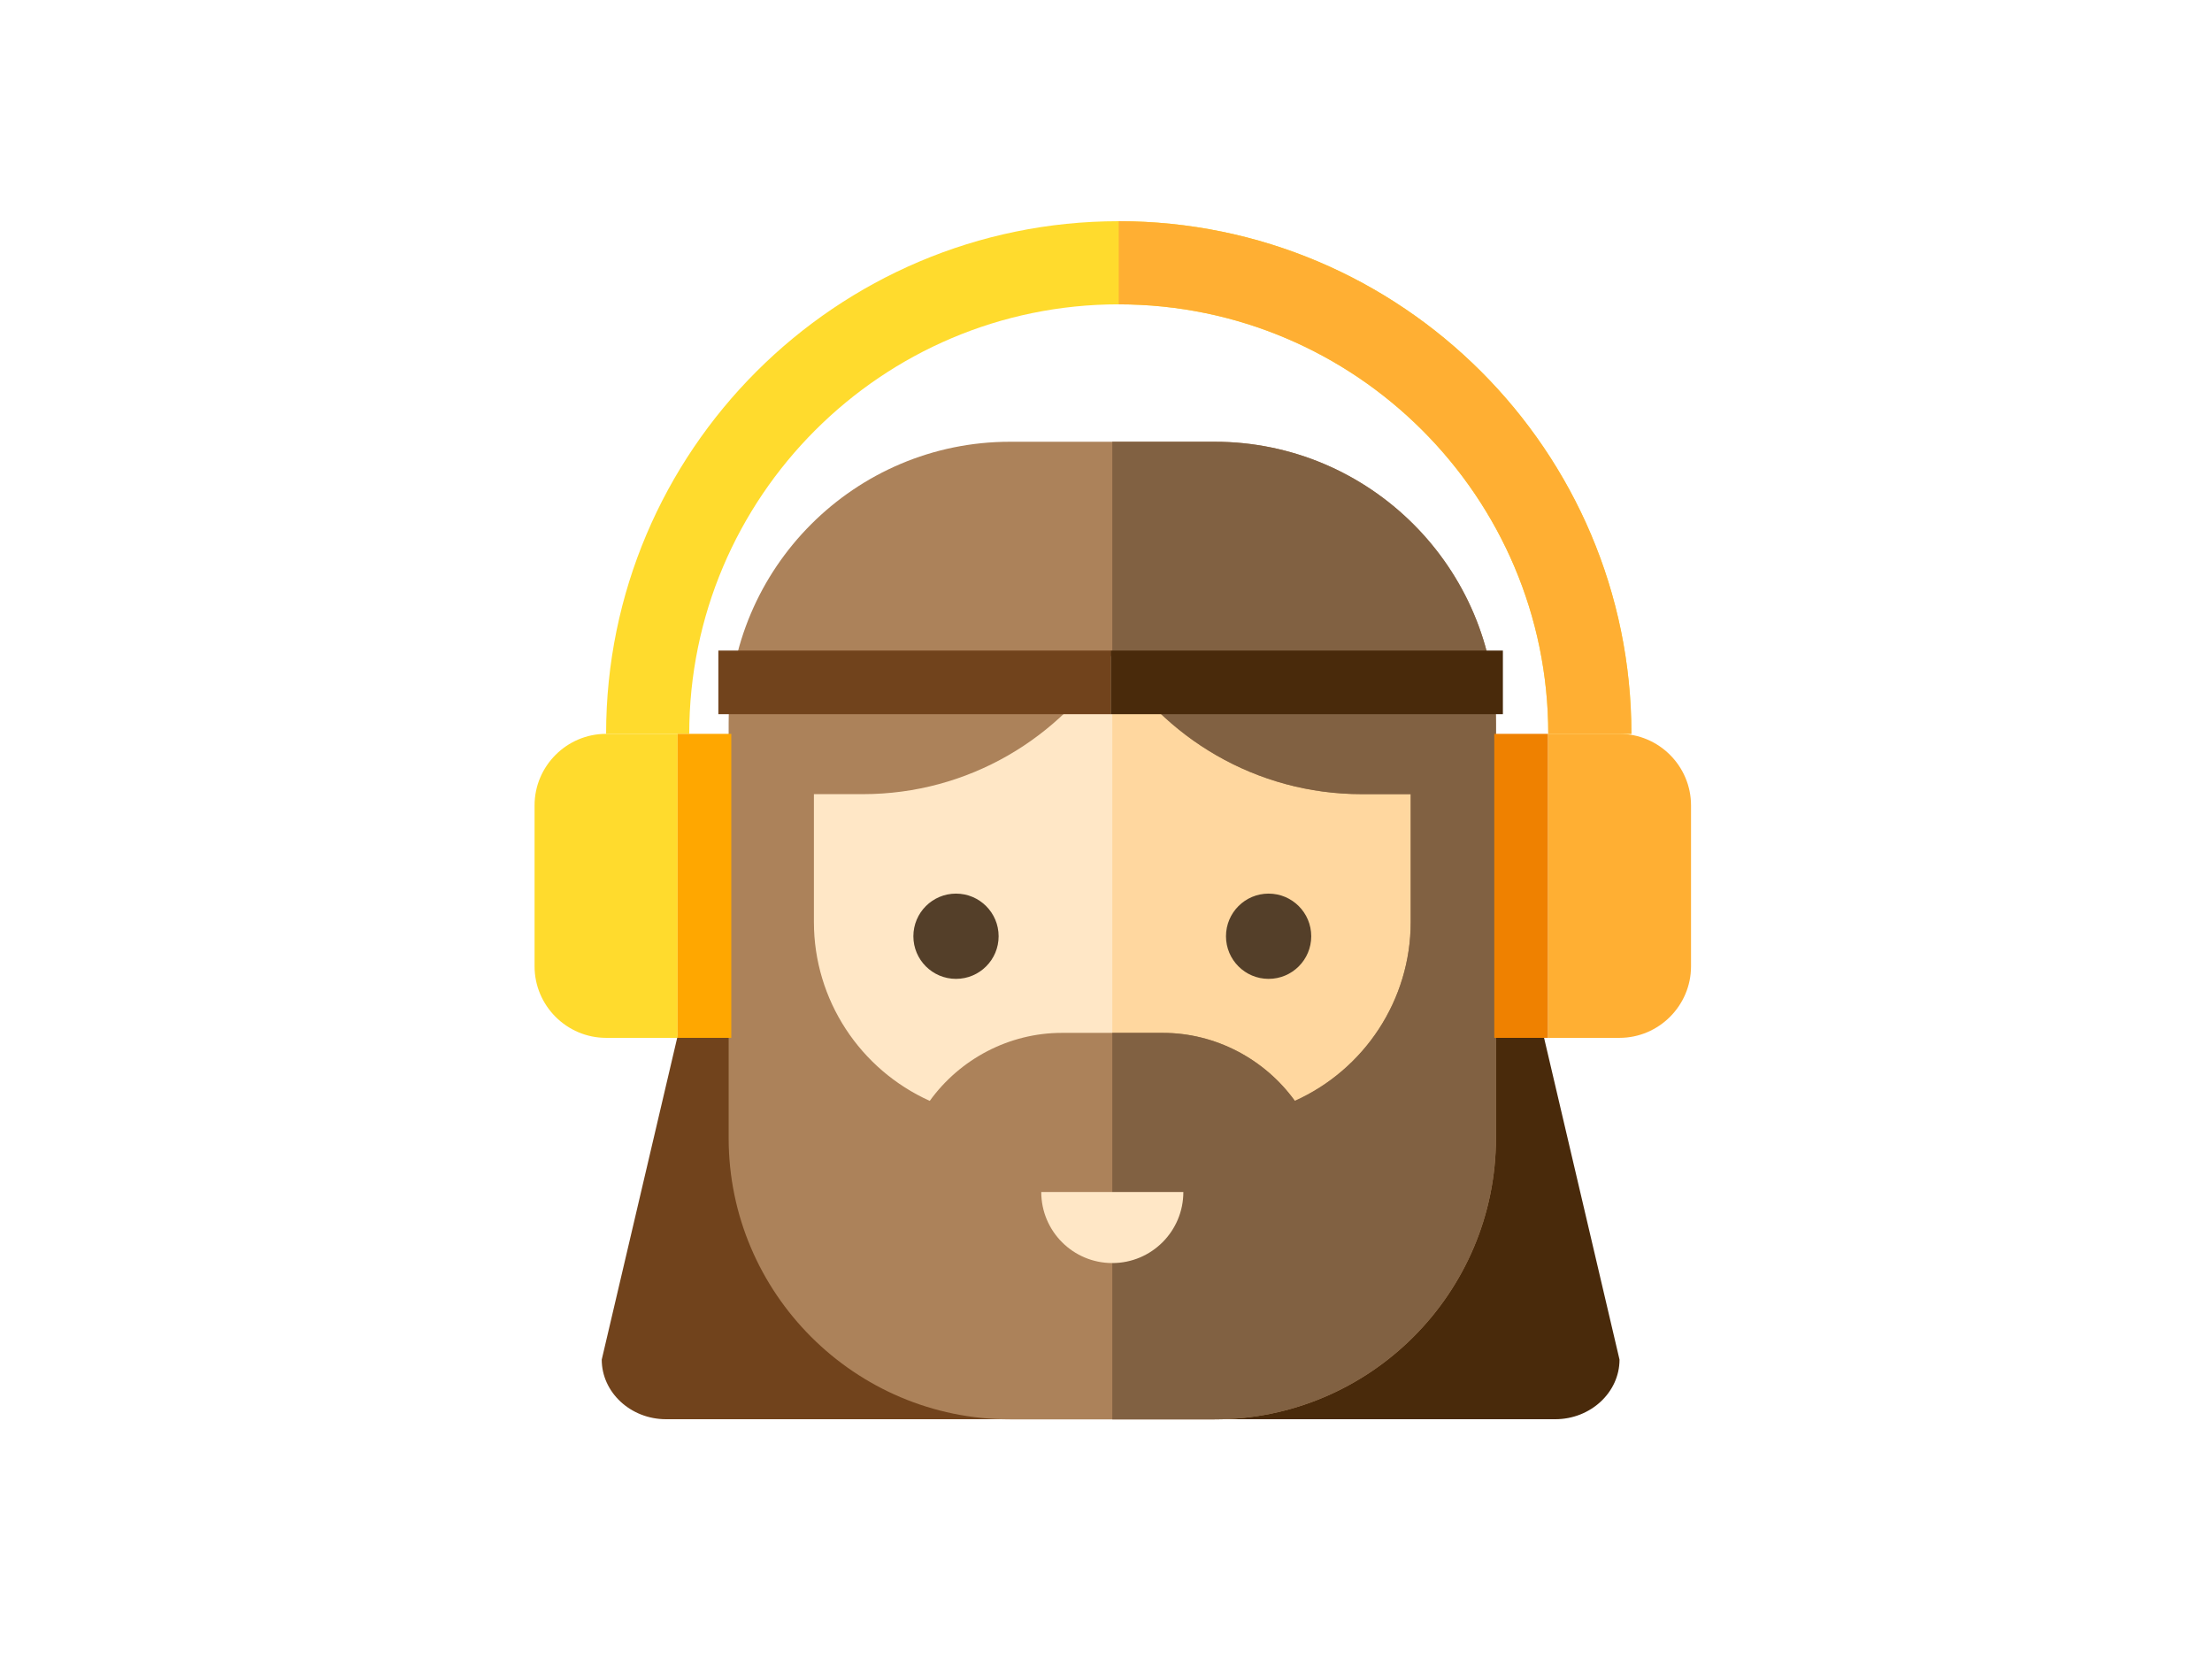 <svg width="120" height="90" viewBox="0 0 120 90" fill="none" xmlns="http://www.w3.org/2000/svg">
<path d="M79.14 36.58C79.14 34.802 77.57 33.347 75.653 33.347H60.251V76.992H84.371C86.288 76.992 87.858 75.537 87.858 73.758L79.14 36.58Z" fill="#492A0B"/>
<path d="M41.362 36.58C41.362 34.802 42.931 33.347 44.849 33.347H60.251V76.992H36.131C34.213 76.992 32.644 75.537 32.644 73.758L41.362 36.58Z" fill="#71431C"/>
<path d="M83.993 39.811C83.993 26.963 73.54 16.51 60.692 16.51C47.844 16.51 37.391 26.963 37.391 39.811H32.881C32.881 24.476 45.357 12 60.692 12C76.027 12 88.502 24.476 88.502 39.811" fill="#FFDB2D"/>
<path d="M88.503 39.811C88.503 24.476 76.027 12 60.691 12V16.51C73.54 16.51 83.993 26.963 83.993 39.811H88.503Z" fill="#FFAF33"/>
<path d="M65.892 74.687H54.792C47.669 74.687 41.842 68.859 41.842 61.737V39.228C41.842 32.105 47.669 26.277 54.792 26.277H65.892C73.015 26.277 78.843 32.105 78.843 39.228V61.737C78.843 68.859 73.015 74.687 65.892 74.687Z" fill="#FFE7C6"/>
<path d="M51.863 48.478C53.14 48.478 54.175 49.514 54.175 50.791C54.175 52.068 53.14 53.103 51.863 53.103C50.585 53.103 49.55 52.068 49.55 50.791C49.55 49.514 50.585 48.478 51.863 48.478Z" fill="#543F29"/>
<path d="M65.892 26.277H60.342V74.687H65.892C73.015 74.687 78.843 68.86 78.843 61.737V39.228C78.843 32.105 73.015 26.277 65.892 26.277Z" fill="#FFD79F"/>
<path d="M68.821 48.478C70.099 48.478 71.134 49.514 71.134 50.791C71.134 52.068 70.099 53.103 68.821 53.103C67.544 53.103 66.509 52.068 66.509 50.791C66.509 49.514 67.544 48.478 68.821 48.478Z" fill="#543F29"/>
<path d="M70.245 59.722C68.608 57.453 65.943 56.033 63.082 56.033H57.602C54.74 56.033 52.076 57.453 50.439 59.722C46.666 58.025 44.154 54.252 44.154 50.02V43.082H46.81C52.533 43.082 57.557 40.032 60.342 35.472C63.127 40.032 68.151 43.082 73.874 43.082H76.53V50.02C76.53 54.252 74.018 58.025 70.245 59.722ZM65.892 23.965H54.792C46.376 23.965 39.529 30.812 39.529 39.228V61.737C39.529 70.153 46.376 77 54.792 77H65.892C74.308 77 81.155 70.153 81.155 61.737V39.228C81.155 30.812 74.308 23.965 65.892 23.965Z" fill="#AC825A"/>
<path d="M65.892 23.965H60.342V35.472C63.127 40.032 68.151 43.082 73.874 43.082H76.53V50.02C76.53 54.252 74.018 58.025 70.245 59.721C68.608 57.453 65.943 56.033 63.082 56.033H60.342V77H65.892C74.308 77 81.155 70.153 81.155 61.737V39.228C81.155 30.812 74.308 23.965 65.892 23.965Z" fill="#816142"/>
<path d="M64.196 64.666C64.196 66.795 62.471 68.52 60.342 68.52C58.213 68.52 56.488 66.795 56.488 64.666" fill="#FFE7C6"/>
<path d="M36.761 56.303H32.881C30.746 56.303 29 54.557 29 52.423V43.691C29 41.557 30.746 39.811 32.881 39.811H36.761V56.303Z" fill="#FFDB2D"/>
<path d="M39.672 56.303H36.761V39.811H39.672V56.303Z" fill="#FFA700"/>
<path d="M83.975 39.811H87.856C89.99 39.811 91.737 41.557 91.737 43.691V52.423C91.737 54.557 89.99 56.303 87.856 56.303H83.975V39.811Z" fill="#FFAF33"/>
<path d="M81.065 39.811H83.975V56.303H81.065V39.811Z" fill="#EF8100"/>
<path d="M81.531 38.744H60.251V35.293H81.531V38.744Z" fill="#492A0B"/>
<path d="M60.251 38.744H38.97V35.293H60.251V38.744Z" fill="#71431C"/>
</svg>
